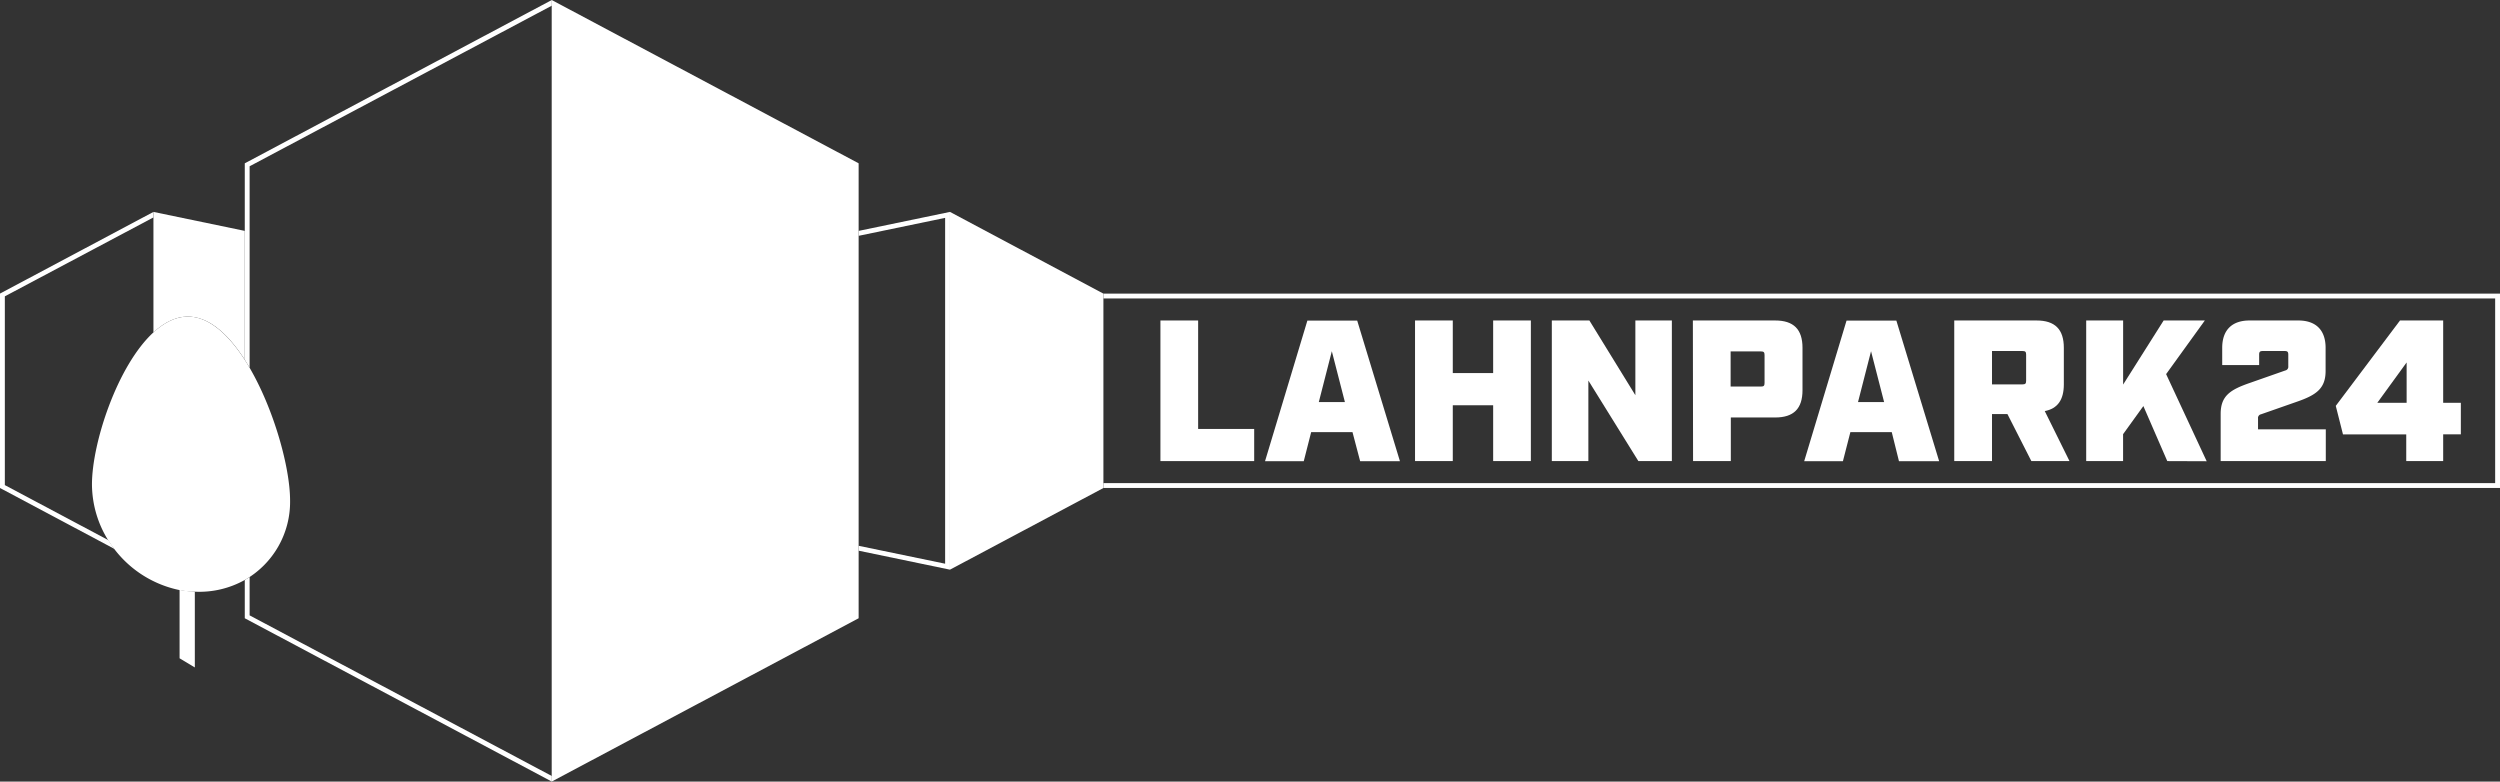 <svg id="Ebene_1" data-name="Ebene 1" xmlns="http://www.w3.org/2000/svg" viewBox="0 0 516.49 161.47"><rect x="0" y="0" width="516.49" height="161.47" fill="#333333" stroke="none"/><defs><style>.cls-1{fill:#fff;}</style></defs><title>Logo_Lahnpark24_weiss_RGB_END_MIS_20082019</title><polygon class="cls-1" points="227.96 60.66 227.96 61.66 515.49 61.66 515.49 99.81 227.96 99.81 227.96 100.81 516.49 100.81 516.49 60.66 227.96 60.66"/><path class="cls-1" d="M239.74,66.21h7.79V88.62h11.58v6.64H239.74Z"/><path class="cls-1" d="M279.42,89.28h-8.54l-1.53,6h-8l8.75-29.05h10.29l8.83,29.05H281Zm-1.57-6.22-2.7-10.5-2.69,10.5Z"/><path class="cls-1" d="M292.34,66.21h7.8V77.08h8.34V66.21h7.79V95.26h-7.79V83.72h-8.34V95.26h-7.8Z"/><path class="cls-1" d="M320.6,66.21h7.76l9.5,15.44V66.21h7.54V95.26h-6.92L328.15,78.62V95.26H320.6Z"/><path class="cls-1" d="M349.74,66.21h17c3.82,0,5.65,1.83,5.65,5.65v8.75c0,3.82-1.83,5.64-5.65,5.64h-9.16v9h-7.8ZM363.8,79.86c.58,0,.75-.16.75-.74V73.35c0-.58-.17-.75-.75-.75h-6.26v7.26Z"/><path class="cls-1" d="M390.83,89.28h-8.55l-1.54,6h-8l8.75-29.05h10.29l8.84,29.05h-8.3Zm-1.58-6.22-2.7-10.5-2.69,10.5Z"/><path class="cls-1" d="M427.55,95.26h-7.88l-4.94-9.71h-3.19v9.71h-7.8V66.21h17c3.82,0,5.64,1.83,5.64,5.65v7.55c0,3.19-1.28,5-3.94,5.52Zm-9.7-15.85c.58,0,.74-.17.74-.75V73.27c0-.58-.16-.75-.74-.75h-6.31v6.89Z"/><path class="cls-1" d="M447.75,95.26l-4.94-11.37-4.19,5.81v5.56H431V66.21h7.63V79.45L447,66.21h8.51l-8,11.08,8.38,18Z"/><path class="cls-1" d="M458.78,85.51c0-3.74,2-5,6-6.39l7.35-2.58a.78.78,0,0,0,.62-.87v-2.4c0-.58-.17-.75-.75-.75h-4.52c-.58,0-.75.17-.75.75v2.15h-7.63V71.86c0-3.65,2-5.65,5.64-5.65h10.08c3.65,0,5.64,2,5.64,5.65v4.77c0,3.65-1.95,5-6,6.39l-7.34,2.57a.78.78,0,0,0-.62.87V88.7h14v6.56H458.78Z"/><path class="cls-1" d="M497.12,89.74H484.05l-1.49-5.89,13.27-17.64h8.92v17h3.65v6.52h-3.65v5.52h-7.63Zm.08-6.52V74.88l-6.06,8.34Z"/><path class="cls-1" d="M50.57,47.7V74.33c-3.2-5-7-8.56-11.1-8.9-2.75-.22-5.37,1-7.77,3.25V43.78Z"/><path class="cls-1" d="M114,0,50.57,33.74V74.33c.34.53.67,1.08,1,1.64V34.35L114,1.17Z"/><path class="cls-1" d="M114,160.32,51.57,127.13v-7.92c-.33.21-.66.42-1,.61v7.91L114,161.47Z"/><path class="cls-1" d="M1,100.22v-39L31.7,44.92V43.78L0,60.65v40.17L23.63,113.4q-.66-.87-1.23-1.8h0Z"/><polygon class="cls-1" points="113.98 0 113.98 161.47 177.39 127.73 177.39 33.74 113.98 0"/><polygon class="cls-1" points="196.26 43.78 196.26 117.69 227.96 100.82 227.96 60.66 196.26 43.78"/><polygon class="cls-1" points="177.39 47.7 177.39 48.72 195.26 45.01 195.26 116.46 177.39 112.76 177.39 113.77 196.26 117.69 196.26 43.78 177.39 47.7"/><path class="cls-1" d="M40.25,122.24v15.65L37.1,136V121.86a23.29,23.29,0,0,0,2.37.33Z"/><path class="cls-1" d="M59.93,103.4a18.56,18.56,0,0,1-9.36,16.42,19.22,19.22,0,0,1-10.32,2.42l-.78,0a23.29,23.29,0,0,1-2.37-.33,22.7,22.7,0,0,1-13.47-8.46A22,22,0,0,1,19,100.07c0-8.55,5.24-24.53,12.69-31.39,2.4-2.21,5-3.47,7.77-3.25,4.09.34,7.9,3.93,11.1,8.9C56.2,83.11,59.93,96.2,59.93,103.4Z"/></svg>